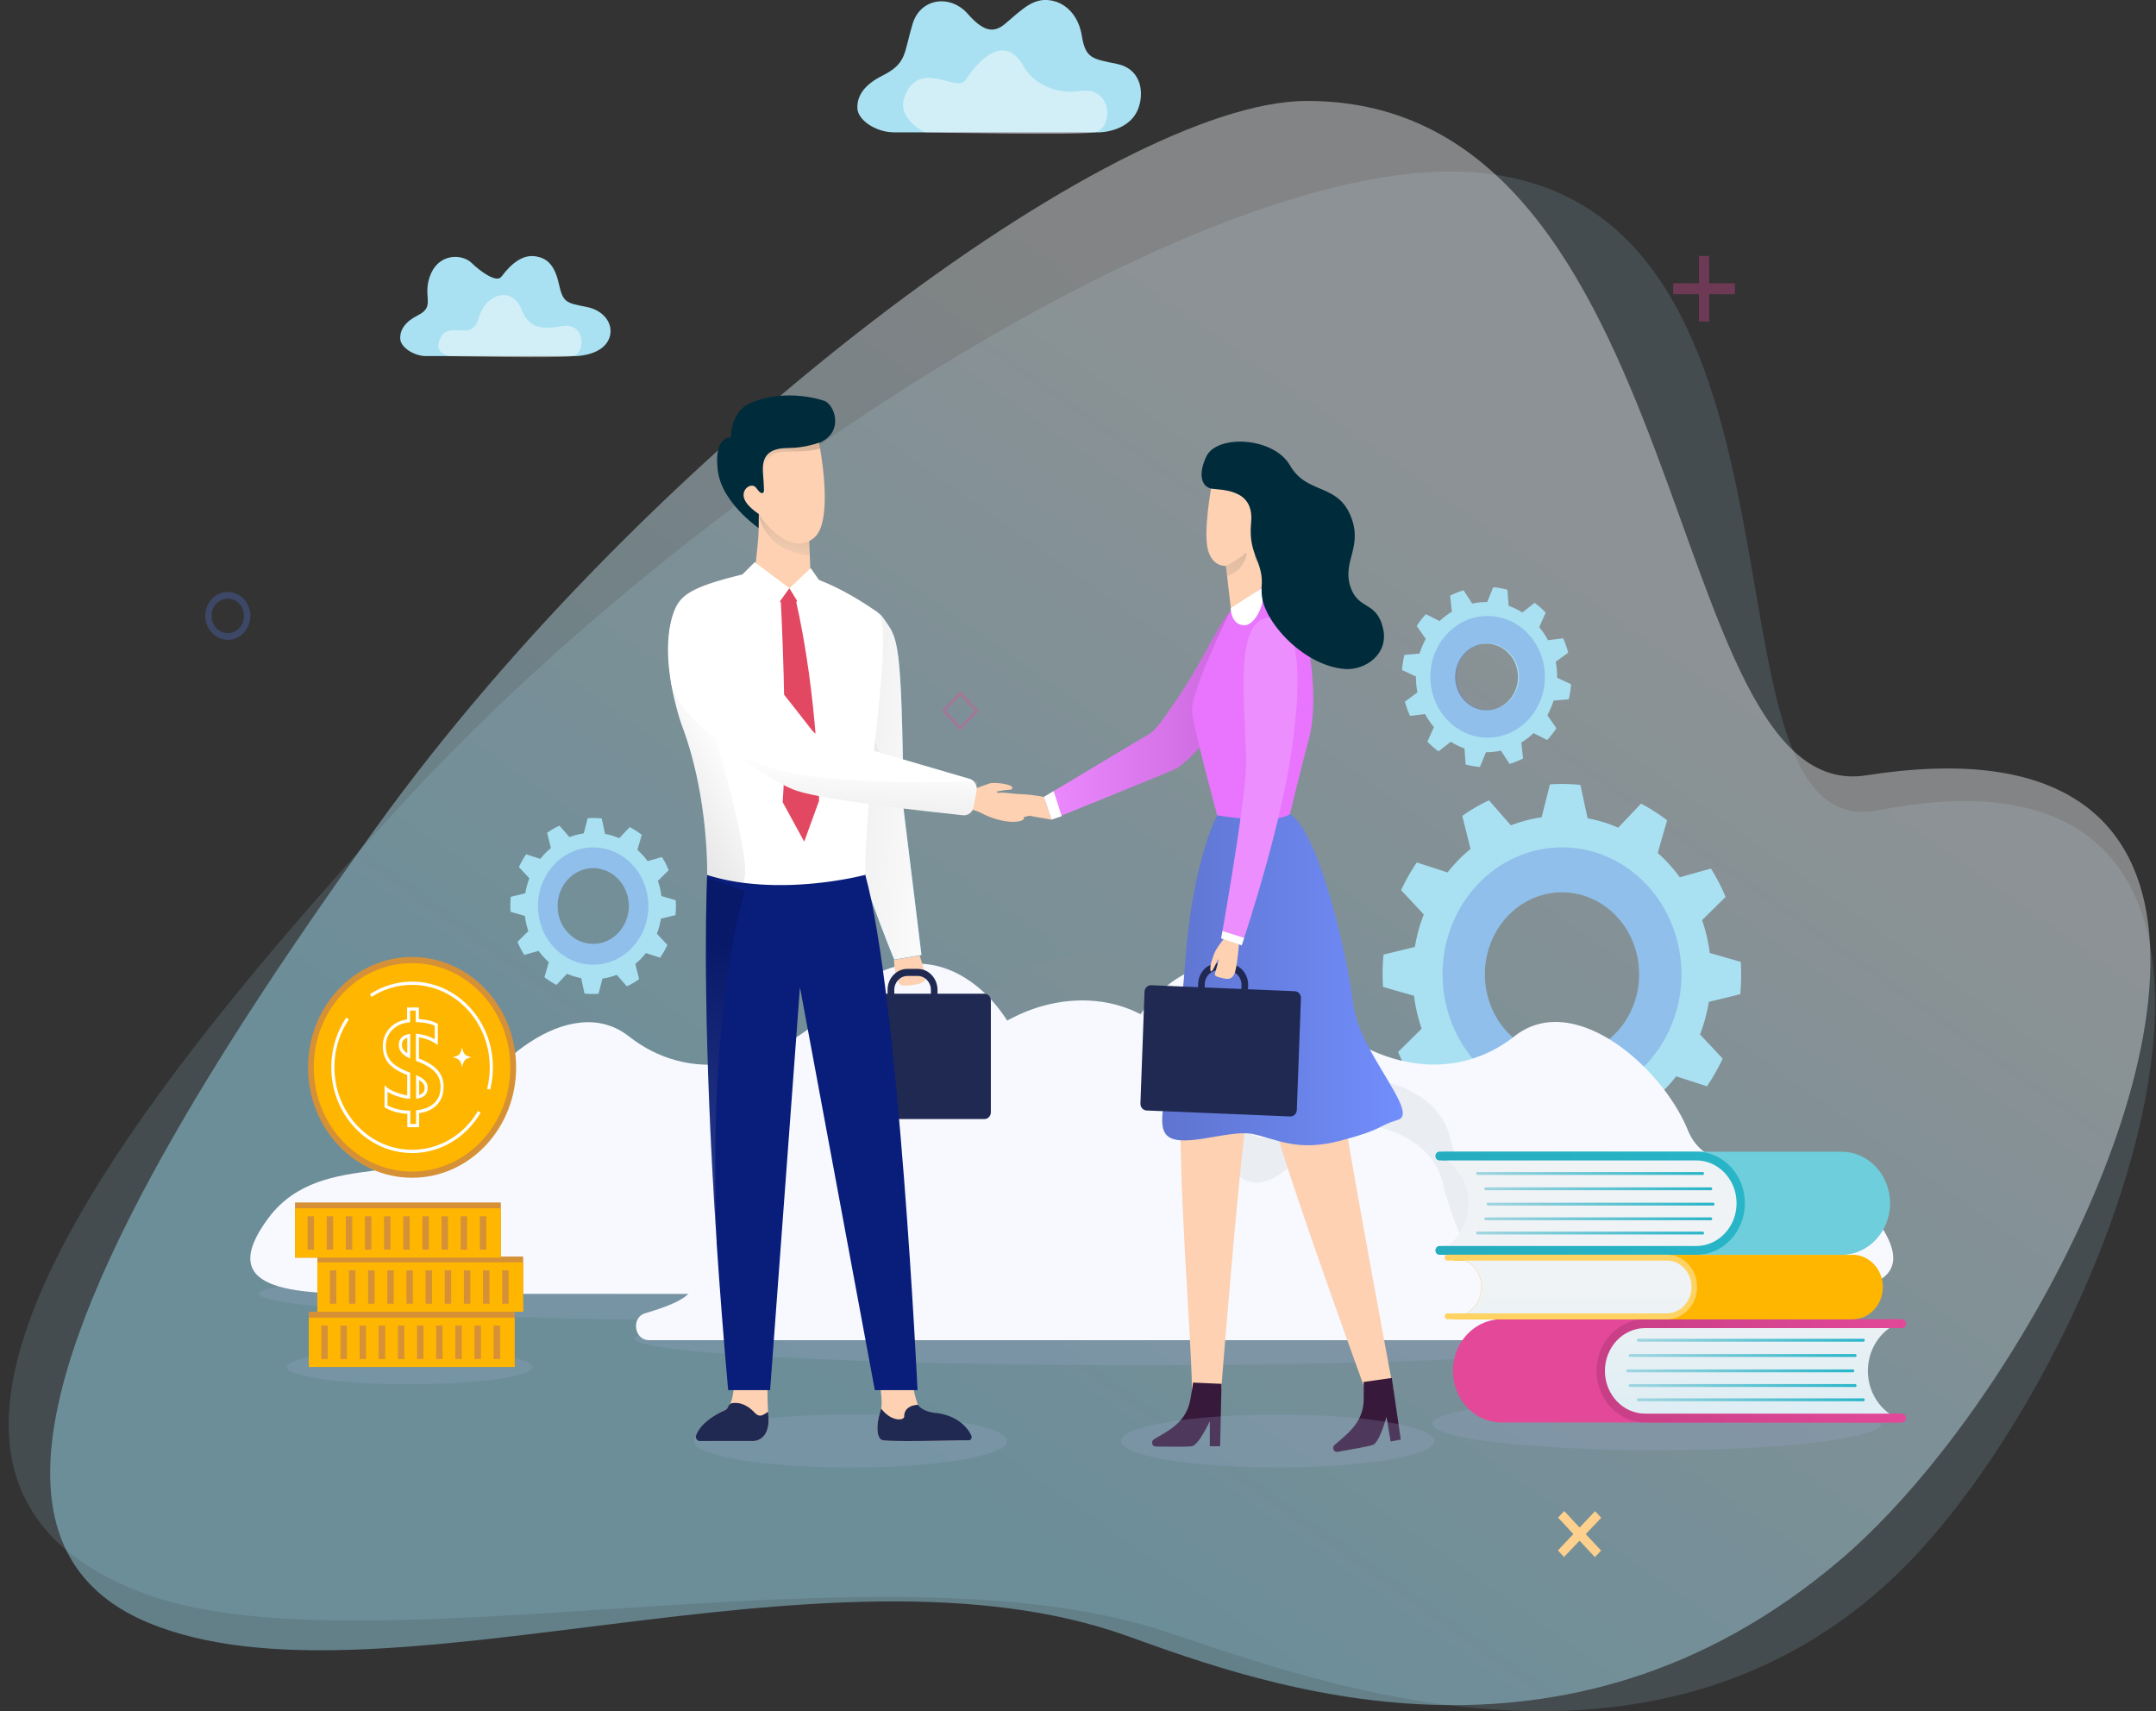 <svg width="189" height="150" fill="none" xmlns="http://www.w3.org/2000/svg"><rect width="100%" height="100%" fill="#333333" stroke="none"/><g clip-path="url(#clip0_564_4264)"><path opacity=".15" d="M35.764 69.918C4.938 103.281-11.899 130.1 12.251 139.541c18.96 7.415 64.207-4.7 89.419 3.324 11.398 3.629 41.66 16.09 63.792-4.076 19.687-17.939 41.435-76.041-.766-67.763-16.951 3.329-3.152-53.086-35.208-55.897-22.719-1.992-67.804 26.737-93.724 54.79z" fill="#A9E1F2"/><path opacity=".42" d="M178.318 115.224c-4.998 8.71-11.192 16.603-17.061 21.578-24.25 20.552-50.404 10.947-62.395 6.627-26.526-9.544-65.824 7.15-85.846-1.169-12.173-5.062-10.877-18.636.297-39.248 4.826-8.909 11.498-19.134 19.725-30.558 23.93-33.221 64.61-63.555 81.479-63.606 34.218-.102 30.951 61.975 49.093 59.119 32.879-5.174 28.077 23.961 14.708 47.257z" fill="url(#paint0_linear_564_4264)"/><path opacity=".22" d="M99.8 119.676c24.382 0 44.148-1.04 44.148-2.323 0-1.282-19.766-2.322-44.148-2.322-24.382 0-44.148 1.04-44.148 2.322 0 1.283 19.766 2.323 44.148 2.323zm45.429 7.46c10.868 0 19.678-1.04 19.678-2.322 0-1.283-8.81-2.323-19.678-2.323-10.867 0-19.677 1.04-19.677 2.323 0 1.282 8.81 2.322 19.677 2.322z" fill="#9FAAD4"/><path opacity=".22" d="M22.735 113.425c0 1.281 19.769 2.322 44.148 2.322 24.38 0 44.147-1.036 44.147-2.322s-19.768-2.322-44.147-2.322c-24.38 0-44.148 1.036-44.148 2.322z" fill="#9FAAD4"/><path d="M132.444 72.347l-1.918-2.19c-.823.391-1.607.844-2.339 1.367l.722 2.897a13.42 13.42 0 00-2.013 2.058l-2.693-.874a17 17 0 00-1.378 2.429l1.985 2.124a14.28 14.28 0 00-.775 2.851l-2.75.671c-.091.93-.105 1.88-.048 2.836l2.717.777c.062.488.148.971.263 1.464.115.488.249.956.407 1.423l-2.062 2.038a16.83 16.83 0 001.287 2.485l2.726-.767a13.605 13.605 0 001.937 2.14l-.822 2.86a15.675 15.675 0 002.286 1.464l1.994-2.11c.861.377 1.761.651 2.684.824l.631 2.922c.875.097 1.77.112 2.669.051l.732-2.886a11.92 11.92 0 001.372-.28c.46-.122.904-.264 1.34-.437l1.918 2.19a15.346 15.346 0 002.339-1.367l-.723-2.897a13.196 13.196 0 002.009-2.058l2.693.874c.521-.767.985-1.58 1.378-2.429l-1.985-2.119c.349-.915.612-1.87.775-2.851l2.75-.67c.091-.93.105-1.881.048-2.837l-2.717-.777a14.05 14.05 0 00-.263-1.459 13.87 13.87 0 00-.412-1.423l2.062-2.037a16.826 16.826 0 00-1.287-2.486l-2.726.768a13.35 13.35 0 00-1.937-2.135l.822-2.86a15.674 15.674 0 00-2.286-1.464l-1.999 2.109a12.506 12.506 0 00-2.683-.824l-.632-2.922a15.068 15.068 0 00-2.669-.05l-.731 2.886c-.46.066-.914.157-1.378.28-.459.121-.899.264-1.339.431l.019-.01zm2.855 6.083c3.626-.955 7.299 1.398 8.198 5.25.9 3.852-1.315 7.75-4.94 8.706-3.626.955-7.295-1.398-8.194-5.25-.899-3.852 1.316-7.755 4.941-8.706h-.005z" fill="#A9E1F2"/><path opacity=".31" d="M134.41 74.609c-5.616 1.479-9.035 7.511-7.644 13.477 1.392 5.966 7.07 9.6 12.68 8.121 5.615-1.479 9.04-7.51 7.648-13.472-1.392-5.966-7.069-9.605-12.684-8.126zm.889 3.821c3.626-.955 7.299 1.398 8.198 5.25.9 3.852-1.315 7.75-4.94 8.706-3.626.955-7.295-1.398-8.194-5.25-.899-3.852 1.316-7.755 4.941-8.706h-.005z" fill="#5574D8"/><path d="M49.927 73.389l-.885-1.011a7.028 7.028 0 00-1.081.63l.335 1.337c-.345.279-.655.6-.928.95l-1.244-.407a7.763 7.763 0 00-.636 1.123l.919.981a6.827 6.827 0 00-.36 1.316l-1.271.31a7.992 7.992 0 00-.02 1.312l1.254.36a6.939 6.939 0 00.306 1.332l-.952.94c.167.407.368.788.593 1.149l1.258-.356c.263.366.564.696.894.986l-.382 1.321c.335.26.688.483 1.057.676l.923-.976c.397.173.813.3 1.239.381l.291 1.352c.407.046.818.051 1.234.02l.34-1.331a5.197 5.197 0 001.253-.33l.885 1.011a7.032 7.032 0 001.081-.63l-.335-1.337c.345-.28.655-.6.928-.95l1.244.406c.244-.355.454-.731.636-1.123l-.919-.98c.163-.422.283-.864.36-1.317l1.271-.31a7.98 7.98 0 00.02-1.31l-1.254-.362a6.909 6.909 0 00-.12-.676 6.029 6.029 0 00-.19-.655l.951-.94a7.737 7.737 0 00-.593-1.149l-1.258.356a5.881 5.881 0 00-.894-.986l.383-1.321a7.13 7.13 0 00-1.057-.676l-.924.976a5.857 5.857 0 00-1.238-.382l-.292-1.351a6.657 6.657 0 00-1.234-.02l-.34 1.33a5.856 5.856 0 00-1.253.326l.005.005zm1.32 2.81c1.674-.442 3.372.646 3.788 2.425.416 1.778-.607 3.582-2.281 4.024-1.674.443-3.372-.645-3.784-2.424-.416-1.778.608-3.583 2.282-4.025h-.005z" fill="#A9E1F2"/><path opacity=".31" d="M50.835 74.436c-2.592.681-4.175 3.471-3.534 6.225.64 2.755 3.266 4.437 5.859 3.756 2.597-.681 4.175-3.471 3.535-6.225-.641-2.76-3.267-4.437-5.86-3.756zm.412 1.768c1.674-.442 3.372.646 3.788 2.425.416 1.778-.608 3.582-2.282 4.025-1.674.442-3.372-.646-3.783-2.424-.416-1.78.607-3.583 2.281-4.026h-.004z" fill="#5574D8"/><path d="M155.26 113.405H93.07s.426-6.632 2.349-13.717c.942-3.466 2.248-7.038 4.041-9.996a12.732 12.732 0 012.091-2.617c3.176-3.044 7.949-4.198 12.79.747 6.064 6.2 13.249 7.09 18.429 3.014 5.18-4.076 12.923 2.668 15.2 8.253 2.277 5.58 11.618 1.26 16.401 7.653 4.783 6.398-2.052 6.663-9.111 6.663z" fill="#F7F9FF"/><path d="M138.466 112.759a3.777 3.777 0 01-.096.788H54.29c.496-1.042 1.597-1.962 2.97-2.373 1.592-.483 4.29-1.337 4.055-2.521-.884-4.381-2.917-7.542 2.325-12.73 1.645-1.632 6.567-3.11 11.274-.483 3.76 2.094 6.227-5.702 14.062-9.925.23-.122.469-.244.708-.361 4.505-2.206 10.168-1.977 13.88 2.063 1.507 1.637 2.693 3.908 3.353 6.891 2.277 10.352 7.639 3.466 8.543 2.297 2.621-3.39 10.407-1.575 11.622 3.177 2.287 8.944 4.693 7.541 6.716 8.08 2.023.539 4.725 2.419 4.673 5.097h-.005z" fill="#8D9294" opacity=".12"/><path d="M94.84 113.425H32.65c-7.06 0-13.894-.264-9.111-6.662 4.783-6.393 14.124-2.074 16.4-7.654 2.278-5.585 10.026-12.329 15.201-8.253 5.18 4.076 12.364 3.181 18.43-3.014 3.768-3.847 7.494-4 10.46-2.444 1.813.95 3.338 2.541 4.415 4.315 1.793 2.957 3.1 6.53 4.041 9.996 1.923 7.084 2.349 13.716 2.349 13.716h.005z" fill="#F7F9FF"/><path d="M137.811 116.693a3.775 3.775 0 01-.096.787H56.896c-1.301 0-1.588-1.971-.34-2.358l.043-.01c1.593-.483 4.29-1.336 4.057-2.521-.885-4.38-2.918-7.541 2.324-12.73 1.645-1.631 6.567-3.11 11.274-.483 3.76 2.094 6.227-5.702 14.062-9.925.23-.122.469-.244.708-.36 4.505-2.206 10.168-1.978 13.88 2.063 1.507 1.636 2.693 3.908 3.353 6.89 2.277 10.353 7.639 3.467 8.543 2.298 2.621-3.39 10.408-1.575 11.622 3.176 2.287 8.944 4.693 7.542 6.716 8.08 2.023.539 4.725 2.42 4.673 5.098v-.005z" fill="#F7F9FF"/><path opacity=".33" d="M152.088 24.836h-2.253v-2.399h-.904v2.399l-2.252-.005v.96h2.252v2.399h.904v-2.4l2.253.005v-.96z" fill="#E34899"/><path opacity=".31" d="M19.97 56.09c-1.085 0-1.975-.94-1.975-2.099 0-1.158.885-2.099 1.976-2.099 1.09 0 1.975.94 1.975 2.1 0 1.158-.885 2.098-1.976 2.098zm0-3.608c-.784 0-1.42.676-1.42 1.51 0 .833.636 1.509 1.42 1.509.785 0 1.421-.676 1.421-1.51 0-.833-.636-1.51-1.42-1.51z" fill="#5574D8"/><path d="M129.057 52.909l-.755-1.164c-.412.122-.804.28-1.182.473l.153 1.407a5.941 5.941 0 00-1.071.819l-1.206-.605a7.94 7.94 0 00-.803 1.037l.794 1.138a6.61 6.61 0 00-.545 1.28l-1.33.117a8.677 8.677 0 00-.206 1.327l1.22.564a6.736 6.736 0 00.129 1.397l-1.095.803c.115.437.263.86.445 1.256l1.324-.163c.22.412.479.793.771 1.144l-.57 1.275c.302.315.632.6.976.854l1.071-.844c.378.24.78.432 1.201.58l.105 1.412c.407.107.823.183 1.249.219l.531-1.296a5.74 5.74 0 001.31-.137l.761 1.163a6.83 6.83 0 001.181-.472l-.153-1.408a5.941 5.941 0 001.071-.818l1.201.605a7.54 7.54 0 00.803-1.037l-.794-1.138c.225-.402.407-.834.546-1.281l1.329-.112c.106-.427.173-.869.206-1.326l-1.22-.564a6.852 6.852 0 00-.129-1.398l1.096-.803a7.718 7.718 0 00-.445-1.255l-1.325.163a6.772 6.772 0 00-.77-1.144l.569-1.275a7.252 7.252 0 00-.976-.854l-1.071.843a5.882 5.882 0 00-1.201-.579l-.11-1.413a6.718 6.718 0 00-1.243-.218l-.531 1.296a5.74 5.74 0 00-1.316.137l.005-.005zm.99 3.532c1.512-.158 2.861 1.016 3.009 2.622.148 1.606-.957 3.034-2.468 3.191-1.512.158-2.86-1.016-3.009-2.622-.148-1.606.957-3.039 2.468-3.196v.005z" fill="#A9E1F2"/><path opacity=".31" d="M129.919 54.022c-2.76.29-4.778 2.896-4.506 5.829.273 2.927 2.727 5.072 5.486 4.787 2.76-.29 4.779-2.897 4.506-5.824-.273-2.932-2.726-5.077-5.486-4.787v-.005zm.22 2.398c1.511-.157 2.86 1.017 3.008 2.623.149 1.605-.956 3.034-2.468 3.191-1.511.158-2.86-1.016-3.008-2.622-.148-1.606.957-3.04 2.468-3.197v.005z" fill="#5574D8"/><path d="M107.878 79.427s2.506 14.376 3.932 19.5c1.525 5.483 7.877 22.939 7.877 22.939h2.464s-3.32-17.756-4.253-23.651c-.612-3.858-1.941-15.348-1.941-15.348l-8.079-3.44z" fill="#FDD1B1"/><path d="M105.759 76.952s-1.87 6.911-2.238 17.995c-.292 8.807.894 21.415.971 26.919h2.559s1.525-19.489 2.362-25.054c.402-2.673 2.588-7.918 2.588-7.918l-6.242-11.942zm.407-34.126s-.669 3.67-.296 5.285c.373 1.616 1.597 1.5 1.597 1.5l.498 4.294 3.018-1.611s-.435-2.526-.808-3.156c-.373-.63-.177-1.84-.326-4.086-.148-2.246-3.683-2.226-3.683-2.226z" fill="#FDD1B1"/><path style="mix-blend-mode:multiply" opacity=".15" d="M107.481 49.605s1.301-.67 1.655-1.087c.354-.417.11 1.453-1.569 1.987l-.09-.9h.004z" fill="url(#paint1_linear_564_4264)"/><path d="M107.08 121.312l-.12 5.468h-.904v-2.205s-.966 2.109-1.574 2.205c-.387.061-1.913.046-3.176.026-.32-.005-.43-.463-.153-.63 1.148-.702 2.818-1.408 3.191-3.471.32-1.789.225-1.505.225-1.505l2.511.112zm14.927-.523l.79 5.407-.89.168-.364-2.17s-.602 2.256-1.186 2.465c-.373.137-1.879.401-3.118.614-.316.056-.503-.376-.254-.594 1.014-.905 2.54-1.911 2.564-4.01.019-1.819-.029-1.519-.029-1.519l2.492-.356-.005-.005z" fill="#37193B"/><path d="M107.878 67.545l-1.177 3.923s-2.181 4.02-2.798 12.863c-.617 8.842-2.817 13.614-1.717 15.078 1.1 1.464 5.496-.437 7.624 0 2.134.437 3.879 1.601 7.73.58 3.85-1.022 3.094-1.24 5.017-1.825 1.928-.585-3.439-5.992-3.917-10.083-.483-4.09-2.98-15.073-5.549-16.735-3.869-2.5-5.218-3.796-5.218-3.796l.005-.005z" fill="url(#paint2_linear_564_4264)"/><path d="M107.711 55.465s1.492-4.528-1.119.025c-1.282 2.231-2.095 4.06-4.668 7.598-.464.635-.971 1.24-1.675 1.545l-8.733 5.23.664 1.986s8.94-3.608 10.743-4.386c1.803-.777 6.988-7.373 7.491-10.702.588-3.893-2.698-1.296-2.698-1.296h-.005z" fill="#E974FE"/><path style="mix-blend-mode:multiply" opacity=".15" d="M107.711 55.465s1.492-4.528-1.119.025c-1.282 2.231-2.095 4.06-4.668 7.598-.464.635-.971 1.24-1.675 1.545l-8.733 5.23.664 1.986s8.94-3.608 10.743-4.386c1.803-.777 6.988-7.373 7.491-10.702.588-3.893-2.698-1.296-2.698-1.296h-.005z" fill="url(#paint3_linear_564_4264)"/><path d="M110.557 51.567l-2.722 2.028s-3.52 7.094-3.334 8.807c.192 1.713 2.201 9.071 2.201 9.071s5.065.885 6.39-.127c0 0 .607-2.637 1.655-6.596 1.042-3.96-.378-9.722-.378-9.722l-3.812-3.46z" fill="#E974FE"/><path d="M78.367 84.143s.091 2.256.78 2.256c.688 0 1.975-.097 1.975-.635 0-.539-.507-2.002-.507-2.002l-2.248.38z" fill="#FDD1B1"/><path d="M86.302 87.11H73.698c-.309 0-.56.267-.56.595v9.798c0 .328.251.595.56.595h12.604c.309 0 .56-.267.56-.595v-9.798c0-.328-.251-.595-.56-.595z" fill="#202952"/><path d="M82.188 89.28h-4.381v-2.505c0-1.016.78-1.84 1.731-1.84h.914c.956 0 1.731.829 1.731 1.84v2.505h.005zm-3.793-.62h3.21v-1.885c0-.67-.517-1.22-1.149-1.22h-.913c-.632 0-1.148.55-1.148 1.22v1.885zm21.937-1.721l-.36 9.79c-.013.328.228.605.536.618l12.594.523c.309.013.569-.243.581-.571l.361-9.79c.012-.329-.229-.605-.538-.618l-12.593-.523c-.309-.013-.569.242-.581.57z" fill="#202952"/><path d="M109.323 88.9l-4.377-.184.091-2.5c.038-1.016.847-1.81 1.799-1.768l.913.035c.957.04 1.703.9 1.665 1.91l-.091 2.501v.005zm-3.769-.778l3.209.132.067-1.88c.024-.671-.469-1.24-1.105-1.27l-.913-.037c-.632-.025-1.167.499-1.196 1.175l-.072 1.88h.01z" fill="#202952"/><path d="M74.56 54.392c1.698-1.189 2.425-.858 2.846-.248 1.315 1.91 1.626 1.433 1.807 16.806l1.565 12.766-2.387.401S74.555 75 73.45 68.363c-1.105-6.642 1.114-13.97 1.114-13.97h-.004z" fill="#57ABEC"/><path d="M74.56 54.392c1.698-1.189 2.425-.858 2.846-.248 1.315 1.91 1.626 1.433 1.807 16.806l1.565 12.766-2.387.401S74.555 75 73.45 68.363c-1.105-6.642 1.114-13.97 1.114-13.97h-.004z" fill="#fff"/><path style="mix-blend-mode:multiply" opacity=".15" d="M74.56 54.392c1.698-1.189 2.425-.858 2.846-.248 1.315 1.91 1.626 1.433 1.807 16.806l1.565 12.766-2.387.401S74.555 75 73.45 68.363c-1.105-6.642 1.114-13.97 1.114-13.97h-.004z" fill="url(#paint4_linear_564_4264)"/><path opacity=".22" d="M60.818 126.323c0 1.281 6.151 2.323 13.742 2.323 7.59 0 13.742-1.037 13.742-2.323s-6.151-2.322-13.742-2.322c-7.59 0-13.742 1.036-13.742 2.322zm37.447 0c0 1.281 6.151 2.323 13.741 2.323 7.591 0 13.742-1.037 13.742-2.323s-6.151-2.322-13.742-2.322c-7.59 0-13.741 1.036-13.741 2.322z" fill="#9FAAD4"/><path d="M77.33 126.242c.372.152 5.174.061 7.174.02.406-.01.598-.533.301-.838-.493-.509-1.377-1.093-2.88-1.24-.654-.066-1.051-.295-1.29-.666-.33-.518-.823-2.638-.756-3.679.014-.224-2.794.101-2.808.548-.02.641.34 2.338.172 3.085a5.74 5.74 0 01-.081.315c-.378 1.245-.302 2.267.172 2.46l-.005-.005z" fill="#FDD1B1"/><path d="M77.33 126.242c.406.163 6.002.046 7.609.01.206 0 .287-.234.196-.432-.32-.686-1.23-1.763-3.157-1.962-.655-.066-1.272-.34-1.511-.711-.675.041-1.21.361-1.2 1.016.009.387-1.14.493-2.029-.696a5.74 5.74 0 01-.081.315c-.378 1.245-.301 2.267.172 2.46z" fill="#202952"/><path d="M61.928 124.616c-.655.574-.267 1.707.584 1.707h3.515c.627 0 1.493-.533 1.33-2.241-.01-.107-.02-.213-.024-.325a31.941 31.941 0 01-.043-2.612c.024-.956.067-1.682.067-1.682l-2.678-1.718-.531-.341s.019.117.043.32c.076.631.224 2.099.167 3.421-.038.889-.167 1.712-.478 2.17a.875.875 0 01-.359.32c-.698.31-1.21.65-1.583.976l-.01.005z" fill="#FDD1B1"/><path d="M61.033 125.805c-.1.244.067.518.32.518h4.674c.626 0 1.492-.533 1.33-2.241-.01-.107-.02-.213-.024-.325-.479.325-.751.518-1.158.101-.306-.315-.995-1.001-1.99-.853-.287.04-.354.391-.468.498a.833.833 0 01-.206.137c-1.655.737-2.258 1.616-2.478 2.165z" fill="#202952"/><path d="M62.822 108.907v.03c.263 3.959.593 8.269 1.01 12.924h3.677l2.617-35.32 6.562 35.32h3.745s-1.636-34.486-4.582-45.179c-2.942-10.687-13.828-.691-13.828-.691s-.019.315-.043.95c-.115 3.12-.354 13.894.847 31.956l-.005.01z" fill="#091D7B"/><path style="mix-blend-mode:multiply" opacity=".15" d="M62.822 108.907c-.799-21.309 2.497-30.781 2.497-30.781l-3.344-1.174c-.114 3.12-.354 13.894.847 31.955z" fill="url(#paint5_linear_564_4264)"/><path style="mix-blend-mode:multiply" opacity=".15" d="M75.64 58.275c-.602 1.784-1.08 3.573-1.08 3.573s1.898 5.275 3.338 6.495c-1.798-3.614-2.066-10.124-2.066-10.124l-.191.056z" fill="url(#paint6_linear_564_4264)"/><path d="M75.847 76.692s-5.242 1.413-10.72.692a18.82 18.82 0 01-3.137-.681s.168-6.637-2.123-12.863c-.421-1.138-.656-2.145-.876-3.115a2.727 2.727 0 01-.033-.178c-.88-4.218-.091-6.637.358-7.45.67-1.22 2.105-1.906 6.85-2.994l3.023.092c2.817.264 6.05 2.307 7.686 3.435 1.636 1.129-1.023 14.55-1.023 23.068l-.005-.005z" fill="#fff"/><path d="M62.922 41.24c.378 3.075 4.051 5.377 4.051 5.377s.44-2.215 1.34-4.264c.693-1.585 1.655-3.064 2.893-3.343 2.842-.646 2.138-3.37 1.1-3.853-.014-.01-3.3-1.214-6.519.178-1.803.778-1.707 3.014-1.707 3.014s-1.536-.183-1.158 2.892z" fill="#002B3B"/><path d="M66.16 50.093s1.626 1.5 3.033 1.464c1.41-.03 1.874-.91 1.874-.91l-.08-1.967-.072-1.814-4.382-2.729-.014-.01v1.042c0 .645-.015 1.418-.034 1.789-.047.782-.32 3.13-.32 3.13l-.005.005z" fill="#FDD1B1"/><path d="M70.093 52.375s-.536.849-.895.915c-.363.066-1.129-.915-1.129-.915l1.13-.813.894.813z" fill="#E34862"/><path d="M68.615 70.33l1.884 3.45 1.301-3.582s-.067-9.016-2.076-17.772l-.464.066-.818.117s.627 11.683.168 17.715l.005.006z" fill="#E34862"/><path d="M69.198 51.562l-1.1 1.53-3.023-2.73 1.086-1.082 3.037 2.282zm1.871-1.759l-1.87 1.759.932 1.53 1.67-2.247-.733-1.041z" fill="#fff"/><path style="mix-blend-mode:multiply" opacity=".15" d="M65.285 76.88a1.811 1.811 0 01-.153.503 18.823 18.823 0 01-3.138-.68s.168-6.638-2.123-12.863c-.421-1.138-.656-2.145-.876-3.115-.014-.061-.023-.122-.033-.178a99.3 99.3 0 012.229-1.194s4.558 14.661 4.099 17.532l-.005-.005z" fill="url(#paint7_linear_564_4264)"/><path style="mix-blend-mode:multiply" opacity=".15" d="M66.471 44.98l.043.194c.65 2.668 2.995 3.41 4.468 3.507l-.072-1.815-4.381-2.729s-.01.016-.015.02c-.095.194-.12.463-.047.814l.004.01z" fill="url(#paint8_linear_564_4264)"/><path d="M65.194 43.517c.086.768 1.32 1.535 1.32 1.535.952 1.504 3.124 3.598 4.884 2.063 1.463-1.28.775-6.164.497-7.78-.052-.33-.095-.524-.095-.524s-1.273.463-2.64.463c-1.369 0-2.344.391-2.282 1.966v.117c.115 1.682.153 1.845-.058 1.87-.21.02-.454-.355-.53-.462-.354-.468-1.191-.02-1.1.752h.004z" fill="#FDD1B1"/><path style="mix-blend-mode:multiply" opacity=".15" d="M66.888 41.24c.009-.259.33-1.458 1.55-1.61 1.028-.128 1.85.086 3.462-.3-.053-.33-.096-.524-.096-.524s-1.272.463-2.64.463-2.344.39-2.281 1.966l.005.005z" fill="url(#paint9_linear_564_4264)"/><path d="M84.781 69.37l-.105.253-.502 1.23s.23 0 .54.046c.34.04.78.127 1.148.295l.12.06c.698.382 2.143.946 3.324.748.603-.097.445-.381.445-.381.933-.138 1.196-.636.947-.722-.23-.087-.741-.005-.813-.02.521.076 1.062-.01 1.11-.209.043-.183-.178-.305-.67-.36-.536-.062-2.038-.494-2.64-.722-.594-.224-.24-.209.22-.29.688-.122.794 0 .837-.234.057-.32-1.584-.523-2-.386-.157.056-.488.168-.832.295-.545.193-1.124.401-1.124.401l-.005-.005z" fill="#FDD1B1"/><path d="M84.992 68.266c.435.127.703.585.617 1.052l-.259 1.413c-.086.463-.483.783-.928.737-2.75-.29-11.996-1.296-14.526-2.134-1.664-.55-4.4-2.359-6.806-4.305-.005 0-.01-.005-.015-.01-.564-.452-3.683-2.673-4.247-5.163 0 0-.268-3.13-.153-4.595.038-.492 1.469-1.865 1.928-1.799 3.1.438 9.513 9.265 10.647 10.637.11.132.253.229.416.28l13.326 3.892v-.005z" fill="#fff"/><path style="mix-blend-mode:multiply" opacity=".15" d="M85.757 68.49l-.56 3.06s-12.321-1.225-15.306-2.216c-1.664-.55-4.4-2.358-6.806-4.305 1.172.773 3.028 2.074 6.156 2.714 5.811 1.194 16.51.742 16.51.742l.006.005z" fill="url(#paint10_linear_564_4264)"/><path d="M111.332 54.133c-3.621.087-1.851 9.677-2.134 13.686-.287 4.01-2.147 14.443-2.147 14.443l1.798.605s2.698-7.938 3.98-14.743c1.282-6.804 1.564-14.062-1.493-13.985l-.004-.006z" fill="#ED8EFE"/><path d="M91.51 69.862s-.894-.203-2.09-.249c-1.195-.05-2.023-.335-2.066.127-.048.463 1.148 1.438 1.607 1.535.46.096 3.214.58 3.214.58l-.665-1.988v-.005z" fill="#FDD1B1"/><path d="M105.759 40c-.789 1.637-.387 2.669.412 2.826.798.158 3.797-.066 3.506 2.968-.292 3.029 1.167 3.252.908 5.783-.258 2.531 3.583 6.82 7.342 7.07 1.756.116 3.822-1.302 3.32-3.528-.569-2.52-2.215-1.56-2.894-3.77-.679-2.211 1.201-3.471 0-6.231-1.2-2.76-3.812-1.789-5.266-4.315-1.454-2.525-6.405-2.723-7.332-.797l.004-.005z" fill="#002B3B"/><path d="M107.275 82.318s-.674.813-.86 1.337c-.187.523-.311.91-.307 1.087 0 .081-.052.503.115.397.163-.102.565-1.154.579-1.047.019.167-.163.808-.258 1.087-.096.275-.043.381.201.453.846.243 1.152.29 1.43-.189.277-.482.435-2.688.435-2.688l-1.335-.437z" fill="#FDD1B1"/><path d="M107.897 53.305l2.688-1.728s.015.773.091 1.042c.077.27-.636 2.333-1.722 2.19-1.085-.147-1.061-1.504-1.061-1.504h.004zm-.846 28.957l1.798.605.215-.645-1.898-.6-.115.64zm-15.541-12.4l.666 1.987.894-.3-.703-2.2-.856.513z" fill="#fff"/><path d="M37.376 31.214h13.1s2.493-.02 2.98-1.713c.307-1.062-.444-2.282-2.047-2.597-1.808-.356-2.052-.376-2.425-2.053-.373-1.677-1.08-2.241-2.056-2.383-1.076-.158-2.047.559-2.975 1.788-.445.595-1.938-.548-2.602-1.199-.837-.818-2.789-.843-3.564.91-.87 1.982.474 2.856-1.129 3.659-1.128.564-1.597 1.265-1.573 2.053.024.788 1.224 1.54 2.296 1.54l-.005-.005z" fill="#A9E1F2"/><path opacity=".48" d="M39.399 31.214s-1.521-.214-.756-1.647c.79-1.479 2.74.437 3.32-1.672.602-2.18 2.893-2.8 3.697-.874.66 1.59 1.492 1.951 3.597 1.57 2.104-.38 2.1 2.414.937 2.628-1.167.213-10.795 0-10.795 0v-.005z" fill="#fff"/><path d="M78.314 11.602h18.051s2.832-.01 3.506-2.343c.421-1.463 0-3.247-1.937-3.653-2.143-.448-2.774-.438-3.1-2.475C94.549 1.357 93.42.229 92.08.03c-1.482-.219-2.362.686-3.96 2.048-1.028.879-1.937.67-3.29-.87-1.517-1.722-4.138-1.392-4.827.88-.789 2.597-.468 3.45-2.673 4.558-1.56.783-2.2 1.743-2.172 2.831.034 1.088 1.689 2.12 3.162 2.12l-.005.004z" fill="#A9E1F2"/><path opacity=".48" d="M81.102 11.602s-2.54-1.169-1.803-3.125c1.282-3.405 4.573-.295 5.338-1.454 1.688-2.561 3.712-3.71 5.094-1.204.708 1.28 2.544 2.51 4.955 2.16 2.918-.422 2.894 3.323 1.292 3.618-1.607.295-14.876 0-14.876 0v.005z" fill="#fff"/><path d="M140.36 135.928l-1.348-1.443 1.358-1.433-.541-.58-1.358 1.433-1.349-1.443-.54.574 1.344 1.444-1.359 1.433.541.579 1.358-1.433 1.349 1.443.545-.574z" fill="#FDD08D"/><path opacity=".22" d="M46.684 119.833c0 .829-4.822 1.505-10.767 1.505-5.945 0-10.767-.671-10.767-1.505 0-.833 4.822-1.504 10.767-1.504 5.945 0 10.767.671 10.767 1.504z" fill="#9FAAD4"/><path d="M36.16 103.245c5.038-.019 9.105-4.367 9.084-9.71-.02-5.345-4.12-9.661-9.158-9.642-5.037.02-9.104 4.367-9.084 9.711.02 5.344 4.12 9.661 9.158 9.641z" fill="#D69136"/><path d="M36.144 102.703c4.757-.014 8.603-4.116 8.59-9.163-.013-5.046-3.88-9.126-8.638-9.112-4.758.015-8.604 4.117-8.59 9.163.013 5.047 3.88 9.126 8.638 9.112z" fill="#FFB600"/><path d="M42.958 95.526l-.258-.076c.158-.62.234-1.26.234-1.906-.01-3.984-3.07-7.216-6.825-7.206a6.483 6.483 0 00-3.54 1.062l-.138-.244a6.757 6.757 0 013.678-1.103c3.903-.01 7.088 3.35 7.098 7.491 0 .67-.081 1.342-.244 1.982h-.005zm-6.816 5.55c-3.903.01-7.089-3.35-7.098-7.491 0-1.58.45-3.095 1.315-4.38l.22.167a7.452 7.452 0 00-1.262 4.213c.01 3.984 3.07 7.216 6.825 7.206 2.358-.005 4.51-1.275 5.759-3.4l.23.153c-1.302 2.205-3.54 3.527-5.989 3.537v-.005z" fill="#fff"/><path d="M36.744 98.814h-1.038v-1.179a4.221 4.221 0 01-1.923-.523l-.071-.04V95.14l.215.188c.191.163.483.32.87.457.33.122.632.199.9.234v-1.778c-.809-.326-1.35-.671-1.655-1.058-.32-.401-.483-.899-.483-1.473 0-.62.205-1.159.621-1.596.383-.407.89-.66 1.507-.747v-1.052h1.033v1.021c.699.046 1.234.173 1.593.387l.067.04v1.845l-.201-.132a3.698 3.698 0 00-1.454-.539v1.855c.746.29 1.291.63 1.621 1.006.36.402.54.895.54 1.47 0 .655-.2 1.193-.597 1.6-.368.376-.89.62-1.55.717v1.23h.005zm-.765-.284h.497v-1.2l.115-.015c.66-.081 1.167-.3 1.516-.655.345-.356.517-.808.512-1.393 0-.503-.153-.92-.469-1.27-.315-.361-.856-.686-1.602-.966l-.09-.035v-2.379l.143.015a4.02 4.02 0 011.511.473v-1.18c-.35-.177-.866-.289-1.535-.32h-.13V88.59h-.502v1.027l-.12.015c-.607.066-1.1.295-1.463.681-.363.386-.54.844-.54 1.393 0 .508.143.94.42 1.29.283.356.833.697 1.627 1.007l.086.035v2.287l-.139-.01c-.325-.02-.703-.112-1.114-.26a3.846 3.846 0 01-.732-.345v1.19c.574.3 1.2.452 1.86.452h.135v1.179h.014zm.497-2.21v-2.074l.182.086c.555.254.837.595.837 1.022 0 .365-.148.823-.866.94l-.153.025zm.263-1.632v1.29c.43-.121.488-.411.483-.624 0-.26-.157-.478-.483-.666zm-.774-1.886l-.197-.101c-.535-.28-.808-.646-.808-1.088 0-.36.143-.818.842-.95l.158-.03v2.17h.005zm-.268-1.819c-.412.132-.464.417-.46.63 0 .275.154.513.464.717v-1.347h-.004zm5.63 1.697c-.574.148-.684.26-.818.874-.139-.61-.248-.726-.822-.869.574-.147.684-.264.817-.874.14.61.25.727.823.87z" fill="#fff"/><path d="M45.115 114.99H27.073v4.838h18.042v-4.838z" fill="#D69136"/><path d="M45.115 115.503H27.073v4.33h18.042v-4.33z" fill="#FFB600"/><path d="M43.838 116.205h-.565v2.932h.565v-2.932zm-1.678 0h-.565v2.932h.564v-2.932zm-1.68 0h-.564v2.932h.564v-2.932zm-1.678 0h-.565v2.932h.565v-2.932zm-1.679 0h-.564v2.932h.564v-2.932zm-1.679 0h-.564v2.932h.564v-2.932zm-1.678 0H33.2v2.932h.565v-2.932zm-1.676 0h-.564v2.932h.565v-2.932zm-1.678 0h-.564v2.932h.564v-2.932zm-1.679 0h-.564v2.932h.564v-2.932zm17.128-6.053H27.819v4.838h18.042v-4.838z" fill="#D69136"/><path d="M45.861 110.66H27.819v4.33h18.042v-4.33z" fill="#FFB600"/><path d="M44.588 111.362h-.565v2.927h.565v-2.927zm-1.678 0h-.565v2.927h.564v-2.927zm-1.68 0h-.564v2.927h.564v-2.927zm-1.678 0h-.565v2.927h.565v-2.927zm-1.679 0h-.564v2.927h.564v-2.927zm-1.679 0h-.564v2.927h.564v-2.927zm-1.678 0h-.565v2.927h.565v-2.927zm-1.68 0h-.564v2.927h.564v-2.927zm-1.679 0h-.564v2.927h.564v-2.927zm-1.674 0h-.564v2.927h.564v-2.927zm14.422-5.951H25.863v4.838h18.042v-4.838z" fill="#D69136"/><path d="M43.905 105.919H25.863v4.33h18.042v-4.33z" fill="#FFB600"/><path d="M42.628 106.62h-.565v2.927h.565v-2.927zm-1.678 0h-.565v2.927h.564v-2.927zm-1.68 0h-.564v2.927h.564v-2.927zm-1.678 0h-.565v2.927h.565v-2.927zm-1.679 0h-.564v2.927h.564v-2.927zm-1.679 0h-.564v2.927h.564v-2.927zm-1.678 0h-.565v2.927h.565v-2.927zm-1.676 0h-.564v2.927h.565v-2.927zm-1.678 0h-.564v2.927h.564v-2.927zm-1.679 0h-.564v2.927h.564v-2.927z" fill="#D69136"/><path d="M166.475 123.924h-1.458c-1.053-.655-1.469-2.088-1.469-3.75s.416-3.095 1.469-3.751h1.458a.375.375 0 00.364-.386c0-.213-.163-.386-.364-.386h-34.849c-2.348 0-4.257 2.028-4.257 4.523 0 2.495 1.909 4.523 4.257 4.523h34.849c.201 0 .364-.173.364-.386 0-.214-.163-.387-.364-.387z" fill="#E34899"/><path d="M165.495 116.037v.381c-1.138.808-1.889 2.196-1.889 3.756 0 1.56.751 2.942 1.889 3.755v.382h-21.72c-2.052 0-3.712-1.85-3.712-4.137 0-1.144.417-2.175 1.086-2.922.675-.747 1.598-1.21 2.626-1.21h21.72v-.005z" fill="#FCF3F8"/><path d="M165.634 116.037v.381c-1.139.808-1.89 2.196-1.89 3.756 0 1.56.751 2.942 1.89 3.755v.382h-21.72c-2.052 0-3.712-1.85-3.712-4.137 0-1.144.416-2.175 1.086-2.922.674-.747 1.597-1.21 2.626-1.21h21.72v-.005z" fill="url(#paint11_linear_564_4264)"/><path d="M166.729 124.697H144.22c-2.349 0-4.257-2.028-4.257-4.523 0-2.495 1.908-4.523 4.257-4.523h22.509c.201 0 .363.173.363.386 0 .214-.162.386-.363.386H144.22c-1.947 0-3.53 1.682-3.53 3.751 0 2.068 1.583 3.75 3.53 3.75h22.509c.201 0 .363.173.363.387 0 .213-.162.386-.363.386z" fill="url(#paint12_linear_564_4264)"/><path d="M161.43 100.959h-34.85c-.201 0-.363.173-.363.386 0 .214.162.386.363.386h1.459c1.052.656 1.469 2.089 1.469 3.751s-.417 3.09-1.469 3.75h-1.459c-.201 0-.363.173-.363.387 0 .213.162.386.363.386h34.85c2.348 0 4.257-2.028 4.257-4.523 0-2.495-1.909-4.523-4.257-4.523z" fill="#6ECEDB"/><path d="M126.862 101.345v.381c1.139.808 1.89 2.196 1.89 3.756 0 1.56-.751 2.942-1.89 3.756v.381h21.72c2.052 0 3.712-1.85 3.712-4.137 0-1.143-.416-2.175-1.086-2.922-.674-.747-1.598-1.21-2.626-1.21h-21.72v-.005z" fill="#FCF3F8"/><path d="M126.862 101.345v.381c1.139.808 1.89 2.196 1.89 3.756 0 1.56-.751 2.942-1.89 3.756v.381h21.72c2.052 0 3.712-1.85 3.712-4.137 0-1.143-.416-2.175-1.086-2.922-.674-.747-1.598-1.21-2.626-1.21h-21.72v-.005z" fill="url(#paint13_linear_564_4264)"/><path d="M150.18 105.685h-19.74c-.067 0-.12-.056-.12-.127 0-.071.053-.127.12-.127h19.74c.066 0 .119.056.119.127 0 .071-.053.127-.119.127z" fill="url(#paint14_linear_564_4264)"/><path d="M149.979 106.971H130.24c-.067 0-.12-.056-.12-.127 0-.071.053-.127.12-.127h19.739c.067 0 .12.056.12.127 0 .071-.053.127-.12.127z" fill="url(#paint15_linear_564_4264)"/><path d="M149.979 104.338H130.24c-.067 0-.12-.056-.12-.127 0-.071.053-.127.12-.127h19.739c.067 0 .12.056.12.127 0 .071-.053.127-.12.127z" fill="url(#paint16_linear_564_4264)"/><path d="M149.262 108.221h-19.74c-.067 0-.12-.056-.12-.127 0-.071.053-.127.12-.127h19.74c.067 0 .119.056.119.127 0 .071-.052.127-.119.127z" fill="url(#paint17_linear_564_4264)"/><path d="M149.262 102.997h-19.74c-.067 0-.12-.056-.12-.127 0-.071.053-.127.12-.127h19.74c.067 0 .119.056.119.127 0 .071-.052.127-.119.127z" fill="url(#paint18_linear_564_4264)"/><path d="M126.193 110h22.509c2.348 0 4.257-2.028 4.257-4.523 0-2.495-1.909-4.523-4.257-4.523h-22.509c-.201 0-.364.173-.364.386 0 .214.163.386.364.386h22.509c1.946 0 3.53 1.682 3.53 3.751 0 2.068-1.584 3.75-3.53 3.75h-22.509c-.201 0-.364.173-.364.387 0 .213.163.386.364.386z" fill="url(#paint19_linear_564_4264)"/><path d="M162.396 109.995c1.468 0 2.659 1.27 2.659 2.83s-1.195 2.831-2.664 2.831h-34.95v-.513h1.048c.808-.417 1.373-1.296 1.373-2.313 0-1.016-.56-1.9-1.373-2.312h-1.048v-.513h34.95l.005-.01z" fill="#FFB600"/><path d="M127.446 115.397h18.525c1.339 0 2.42-1.154 2.42-2.572a2.66 2.66 0 00-.708-1.819 2.326 2.326 0 00-1.712-.752h-18.525c1.335 0 2.421 1.154 2.421 2.571 0 1.418-1.086 2.572-2.421 2.572z" fill="url(#paint20_linear_564_4264)"/><path d="M126.887 115.651h19.218c1.468 0 2.664-1.27 2.664-2.831 0-.757-.277-1.463-.78-2.002a2.573 2.573 0 00-1.884-.828h-19.218c-.134 0-.244.117-.244.259 0 .142.11.259.244.259h19.218c.583 0 1.129.239 1.54.676a2.37 2.37 0 01.636 1.636c0 1.276-.976 2.313-2.176 2.313h-19.218c-.134 0-.244.117-.244.259 0 .142.11.259.244.259z" fill="#FFD363"/><path d="M162.43 120.301h-19.74c-.067 0-.12-.056-.12-.127 0-.071.053-.127.12-.127h19.74c.066 0 .119.056.119.127 0 .071-.053.127-.119.127z" fill="url(#paint21_linear_564_4264)"/><path d="M162.631 121.587h-19.74c-.067 0-.12-.056-.12-.127 0-.071.053-.127.12-.127h19.74c.067 0 .119.056.119.127 0 .071-.052.127-.119.127z" fill="url(#paint22_linear_564_4264)"/><path d="M162.631 118.954h-19.74c-.067 0-.12-.056-.12-.127 0-.071.053-.127.12-.127h19.74c.067 0 .119.056.119.127 0 .071-.052.127-.119.127z" fill="url(#paint23_linear_564_4264)"/><path d="M163.348 122.837h-19.74c-.067 0-.12-.056-.12-.127 0-.071.053-.127.12-.127h19.74c.067 0 .119.056.119.127 0 .071-.052.127-.119.127z" fill="url(#paint24_linear_564_4264)"/><path d="M163.348 117.613h-19.74c-.067 0-.12-.056-.12-.127 0-.071.053-.127.12-.127h19.74c.067 0 .119.056.119.127 0 .071-.052.127-.119.127z" fill="url(#paint25_linear_564_4264)"/><path opacity=".32" d="M84.179 64.043l-1.636-1.738 1.636-1.738 1.636 1.738-1.636 1.738zm-1.253-1.738l1.253 1.332 1.253-1.332-1.253-1.331-1.253 1.331z" fill="#E34899"/></g><defs><linearGradient id="paint0_linear_564_4264" x1="83.375" y1="128.727" x2="138.501" y2="50.728" gradientUnits="userSpaceOnUse"><stop stop-color="#A5E9FF"/><stop offset="1" stop-color="#F0F3F5"/></linearGradient><linearGradient id="paint1_linear_564_4264" x1="107.783" y1="56.095" x2="108.748" y2="46.079" gradientUnits="userSpaceOnUse"><stop stop-color="#fff"/><stop offset="1"/></linearGradient><linearGradient id="paint2_linear_564_4264" x1="101.885" y1="83.97" x2="122.978" y2="83.97" gradientUnits="userSpaceOnUse"><stop stop-color="#5E74CF"/><stop offset="1" stop-color="#728EFC"/></linearGradient><linearGradient id="paint3_linear_564_4264" x1="91.511" y1="62.656" x2="110.48" y2="62.656" gradientUnits="userSpaceOnUse"><stop stop-color="#fff"/><stop offset="1"/></linearGradient><linearGradient id="paint4_linear_564_4264" x1="84.594" y1="69.369" x2="60.117" y2="67.82" gradientUnits="userSpaceOnUse"><stop stop-color="#fff"/><stop offset="1"/></linearGradient><linearGradient id="paint5_linear_564_4264" x1="57.412" y1="108.013" x2="66.41" y2="83.915" gradientUnits="userSpaceOnUse"><stop stop-color="#fff"/><stop offset="1"/></linearGradient><linearGradient id="paint6_linear_564_4264" x1="79.598" y1="64.611" x2="73.744" y2="61.648" gradientUnits="userSpaceOnUse"><stop stop-color="#fff"/><stop offset="1"/></linearGradient><linearGradient id="paint7_linear_564_4264" x1="65.017" y1="66.975" x2="55.126" y2="72.833" gradientUnits="userSpaceOnUse"><stop stop-color="#fff"/><stop offset="1"/></linearGradient><linearGradient id="paint8_linear_564_4264" x1="67.906" y1="50.027" x2="69.321" y2="44.64" gradientUnits="userSpaceOnUse"><stop stop-color="#fff"/><stop offset="1"/></linearGradient><linearGradient id="paint9_linear_564_4264" x1="68.71" y1="42.069" x2="69.918" y2="38.827" gradientUnits="userSpaceOnUse"><stop stop-color="#fff"/><stop offset="1"/></linearGradient><linearGradient id="paint10_linear_564_4264" x1="74.436" y1="66.472" x2="74.012" y2="78.178" gradientUnits="userSpaceOnUse"><stop stop-color="#fff"/><stop offset="1"/></linearGradient><linearGradient id="paint11_linear_564_4264" x1="152.92" y1="163.904" x2="152.92" y2="112.698" gradientUnits="userSpaceOnUse"><stop stop-color="#9CDBF0"/><stop offset="1" stop-color="#F0F3F5"/></linearGradient><linearGradient id="paint12_linear_564_4264" x1="139.963" y1="120.174" x2="167.088" y2="120.174" gradientUnits="userSpaceOnUse"><stop stop-color="#C73F86"/><stop offset="1" stop-color="#E34899"/></linearGradient><linearGradient id="paint13_linear_564_4264" x1="139.58" y1="163.905" x2="139.58" y2="112.698" gradientUnits="userSpaceOnUse"><stop stop-color="#9CDBF0"/><stop offset="1" stop-color="#F0F3F5"/></linearGradient><linearGradient id="paint14_linear_564_4264" x1="130.316" y1="105.558" x2="150.299" y2="105.558" gradientUnits="userSpaceOnUse"><stop stop-color="#A1D5E0"/><stop offset="1" stop-color="#28B5C8"/></linearGradient><linearGradient id="paint15_linear_564_4264" x1="130.115" y1="106.839" x2="150.099" y2="106.839" gradientUnits="userSpaceOnUse"><stop stop-color="#A1D5E0"/><stop offset="1" stop-color="#28B5C8"/></linearGradient><linearGradient id="paint16_linear_564_4264" x1="130.115" y1="104.211" x2="150.099" y2="104.211" gradientUnits="userSpaceOnUse"><stop stop-color="#A1D5E0"/><stop offset="1" stop-color="#28B5C8"/></linearGradient><linearGradient id="paint17_linear_564_4264" x1="129.398" y1="108.094" x2="149.381" y2="108.094" gradientUnits="userSpaceOnUse"><stop stop-color="#A1D5E0"/><stop offset="1" stop-color="#28B5C8"/></linearGradient><linearGradient id="paint18_linear_564_4264" x1="129.398" y1="102.865" x2="149.381" y2="102.865" gradientUnits="userSpaceOnUse"><stop stop-color="#A1D5E0"/><stop offset="1" stop-color="#28B5C8"/></linearGradient><linearGradient id="paint19_linear_564_4264" x1="125.829" y1="105.482" x2="152.954" y2="105.482" gradientUnits="userSpaceOnUse"><stop stop-color="#26ADBF"/><stop offset="1" stop-color="#28B5C8"/></linearGradient><linearGradient id="paint20_linear_564_4264" x1="137.916" y1="163.904" x2="137.916" y2="112.698" gradientUnits="userSpaceOnUse"><stop stop-color="#9CDBF0"/><stop offset="1" stop-color="#F0F3F5"/></linearGradient><linearGradient id="paint21_linear_564_4264" x1="142.57" y1="120.174" x2="162.554" y2="120.174" gradientUnits="userSpaceOnUse"><stop stop-color="#A1D5E0"/><stop offset="1" stop-color="#28B5C8"/></linearGradient><linearGradient id="paint22_linear_564_4264" x1="142.771" y1="121.455" x2="162.755" y2="121.455" gradientUnits="userSpaceOnUse"><stop stop-color="#A1D5E0"/><stop offset="1" stop-color="#28B5C8"/></linearGradient><linearGradient id="paint23_linear_564_4264" x1="142.771" y1="118.827" x2="162.755" y2="118.827" gradientUnits="userSpaceOnUse"><stop stop-color="#A1D5E0"/><stop offset="1" stop-color="#28B5C8"/></linearGradient><linearGradient id="paint24_linear_564_4264" x1="143.488" y1="122.71" x2="163.467" y2="122.71" gradientUnits="userSpaceOnUse"><stop stop-color="#A1D5E0"/><stop offset="1" stop-color="#28B5C8"/></linearGradient><linearGradient id="paint25_linear_564_4264" x1="143.488" y1="117.481" x2="163.467" y2="117.481" gradientUnits="userSpaceOnUse"><stop stop-color="#A1D5E0"/><stop offset="1" stop-color="#28B5C8"/></linearGradient><clipPath id="clip0_564_4264"><path fill="#fff" transform="translate(.762)" d="M0 0h188.156v150H0z"/></clipPath></defs></svg>